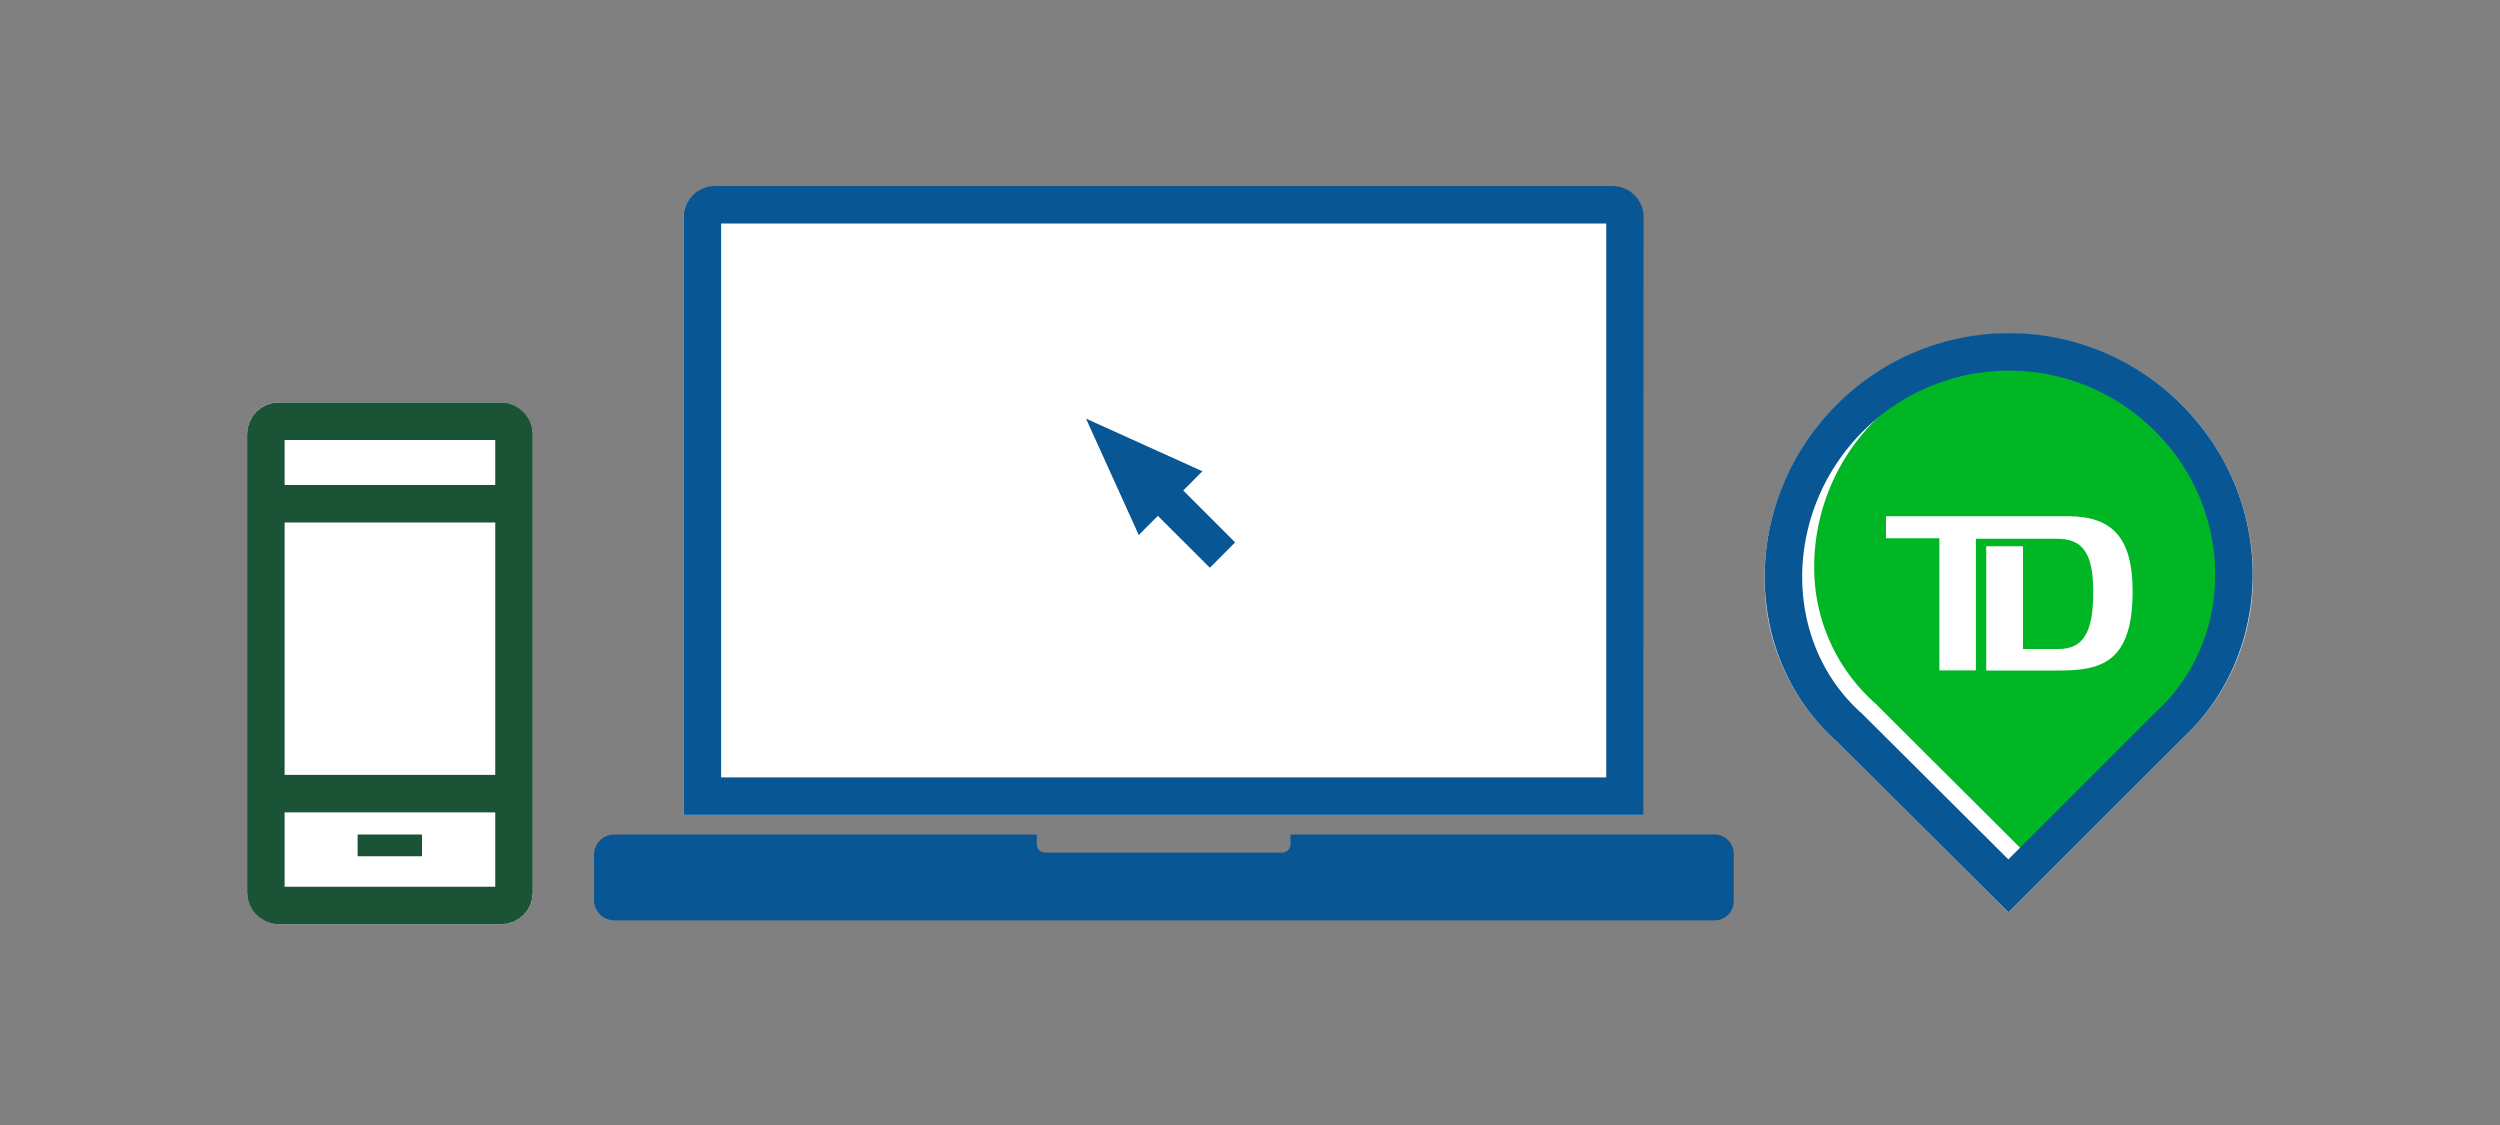 <svg xmlns="http://www.w3.org/2000/svg" viewBox="0 0 200 90"><rect x="0" y="0" width="200" height="90" fill="#808080" stroke="none"/><title>manyWaysToBank</title><g id="FLT_ART_WORKS" data-name="FLT ART WORKS"><rect x="19.77" y="32.2" width="22.85" height="41.74" rx="2.52" style="fill:#fff"/><path d="M180.23,46.44a17.54,17.54,0,0,1-5.81,12.8L160.67,73,146.92,59.29a17.31,17.31,0,0,1-5.75-12.58,19.57,19.57,0,0,1,33.31-14.38A19.27,19.27,0,0,1,180.23,46.44Z" style="fill:#fff"/><path d="M131.5,65.2H54.69V17.39a2.47,2.47,0,0,1,2.47-2.47H129a2.47,2.47,0,0,1,2.47,2.47Z" style="fill:#fff"/><path d="M130,63.69H56.19V17.38a1,1,0,0,1,1-1H129a1,1,0,0,1,1,1Z" style="fill:none;stroke:#095694;stroke-linecap:square;stroke-miterlimit:10;stroke-width:3px"/><path d="M137.12,66.76H103.24v.77a.68.68,0,0,1-.67.68H83.62a.68.68,0,0,1-.68-.68v-.77H49.16a1.63,1.63,0,0,0-1.64,1.63V72a1.63,1.63,0,0,0,1.64,1.63h88a1.54,1.54,0,0,0,1.54-1.54V68.3A1.54,1.54,0,0,0,137.12,66.76Z" style="fill:#095694"/><rect x="21.27" y="33.7" width="19.85" height="38.74" rx="1.02" style="fill:none;stroke:#1b5336;stroke-miterlimit:10;stroke-width:3px"/><line x1="21.27" y1="40.3" x2="41.11" y2="40.3" style="fill:none;stroke:#1b5336;stroke-miterlimit:10;stroke-width:3px"/><line x1="21.27" y1="63.49" x2="41.11" y2="63.49" style="fill:none;stroke:#1b5336;stroke-miterlimit:10;stroke-width:3px"/><rect x="28.61" y="66.76" width="5.15" height="1.74" style="fill:#1b5336"/><path d="M161.71,28.75a16.62,16.62,0,0,0-16.57,17A14.49,14.49,0,0,0,150,56.25l11.68,11.64,11.71-11.7a14.7,14.7,0,0,0,4.87-10.72,16.51,16.51,0,0,0-16.52-16.72Z" style="fill:#00b624"/><path d="M150.88,41.3h14.56c3.53,0,5.17,1.7,5.17,6,0,5.65-2.46,6.34-5.86,6.34H158.9V43.7h2.94v8.22h2.84c1.95,0,2.78-1.28,2.78-4.55s-.94-4.27-2.92-4.27h-6.47V53.63h-2.92V43.06h-4.27Z" style="fill:#fff"/><path d="M160.67,70.87l12.75-12.75c7-6.32,7.12-17.69,0-24.73a18,18,0,0,0-25.45.06c-7,7-7.12,18.45,0,24.77Z" style="fill:none;stroke:#095694;stroke-miterlimit:10;stroke-width:3px"/><polygon points="96.19 37.7 86.88 33.49 91.1 42.8 92.63 41.27 96.79 45.42 98.81 43.39 94.66 39.24 96.19 37.7" style="fill:#095694"/></g></svg>